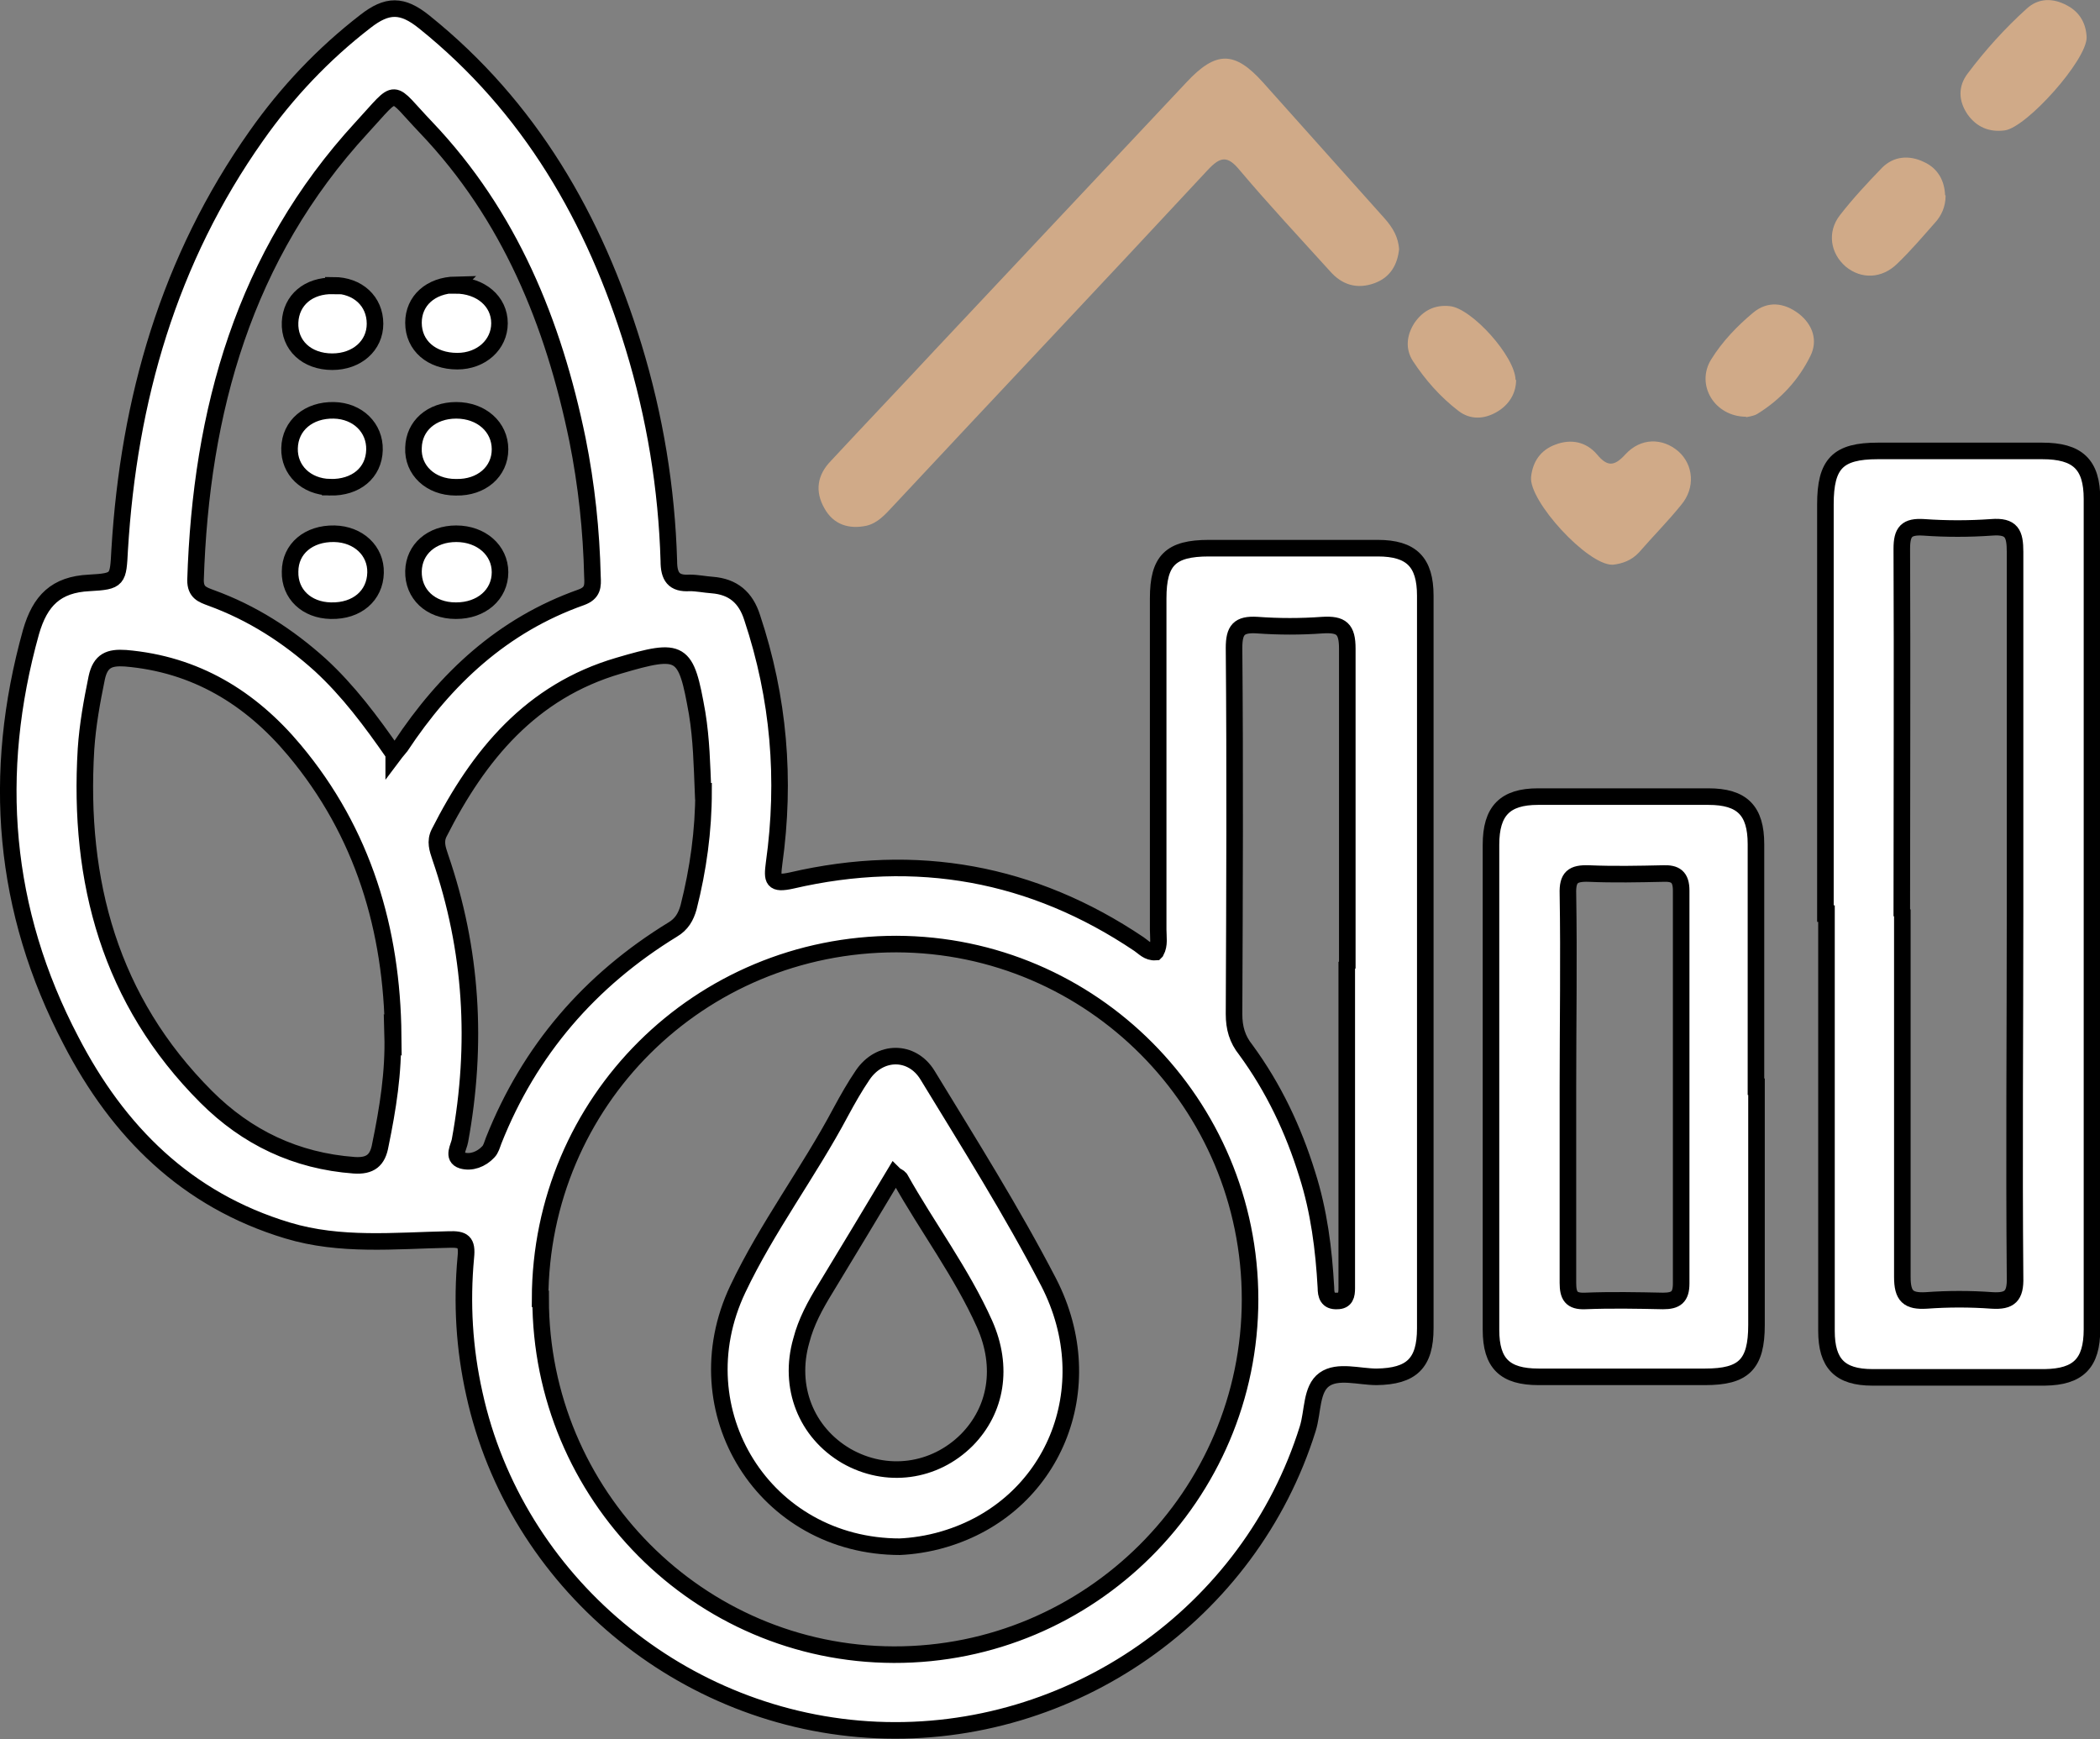<?xml version="1.0" encoding="UTF-8"?>
<svg xmlns="http://www.w3.org/2000/svg" id="b" data-name="Layer 2" viewBox="0 0 39.31 32.55">
  <rect x="0" y="0" width="39.31" height="32.55" fill="#808080" stroke="none"/>
  <defs>
    <style>
      .d {
        fill: #fff;
        stroke: #000;
        stroke-miterlimit: 10;
        stroke-width: .31px;
      }

      .e {
        fill: #d0aa88;
        stroke-width: 0px;
      }
    </style>
  </defs>
  <g id="c" data-name="Layer 1">
    <g>
      <path class="d" d="M21.64,17.81c.07-.13.04-.27.04-.41,0-2.07,0-4.13,0-6.2,0-.71.23-.94.95-.94,1.05,0,2.1,0,3.16,0,.63,0,.89.26.89.89,0,4.57,0,9.14,0,13.71,0,.66-.26.9-.91.91-.33,0-.73-.13-.98.05-.25.18-.21.6-.31.92-1.08,3.46-4.42,5.8-8.07,5.64-3.64-.16-6.76-2.78-7.53-6.29-.19-.85-.24-1.7-.16-2.56.03-.29-.05-.34-.32-.33-1.01.02-2.03.13-3.02-.17-1.89-.57-3.17-1.85-4.05-3.55C.05,17.04-.16,14.48.58,11.83c.17-.59.47-.89,1.09-.92.55-.03.54-.06.57-.62.17-2.81.92-5.43,2.56-7.75.57-.81,1.25-1.53,2.04-2.14.41-.32.69-.32,1.1.01,1.98,1.59,3.19,3.69,3.92,6.08.4,1.31.62,2.65.66,4.01,0,.29.09.43.39.41.14,0,.28.03.42.04.39.03.63.23.75.61.5,1.5.63,3.03.41,4.6-.04.31-.03.4.33.32,2.33-.54,4.51-.15,6.5,1.19.09.06.17.16.31.15ZM10.12,24.31c0,3.67,2.96,6.65,6.61,6.66,3.67.01,6.67-2.98,6.67-6.65,0-3.66-2.96-6.64-6.62-6.65-3.69,0-6.66,2.95-6.67,6.64ZM7.37,14.13c.06-.08.1-.12.13-.16.84-1.27,1.91-2.27,3.38-2.79.22-.08.22-.21.21-.39-.02-.86-.11-1.71-.28-2.56-.45-2.19-1.27-4.2-2.83-5.84-.7-.73-.5-.77-1.21,0-2.2,2.39-3.01,5.3-3.11,8.47,0,.23.13.27.29.33.77.28,1.44.71,2.05,1.26.52.48.94,1.04,1.37,1.66ZM7.36,19.38c-.02-1.98-.56-3.8-1.85-5.34-.82-.98-1.85-1.61-3.16-1.72-.3-.02-.47.04-.54.37-.09.44-.17.88-.2,1.33-.15,2.48.45,4.71,2.25,6.51.76.76,1.68,1.2,2.77,1.28.3.02.44-.09.49-.38.14-.68.25-1.36.23-2.06ZM13.16,14.81c-.02-.49-.03-.97-.11-1.46-.21-1.19-.28-1.24-1.47-.89-1.64.48-2.62,1.67-3.36,3.13-.08.16-.03.3.02.45.6,1.74.7,3.51.37,5.31-.02.12-.15.31.04.37.17.05.36-.02.49-.16.05-.05.07-.13.1-.21.67-1.69,1.8-3,3.35-3.95.17-.1.25-.24.3-.42.18-.71.28-1.43.28-2.17ZM25.22,18.06c0-1.97,0-3.95,0-5.92,0-.37-.11-.46-.46-.44-.41.03-.82.03-1.23,0-.34-.02-.43.09-.43.43.02,2.28.01,4.57,0,6.85,0,.26.06.47.22.67.52.71.89,1.49,1.15,2.33.22.69.31,1.4.35,2.12,0,.14.03.26.21.25.16,0,.18-.11.18-.24,0-.09,0-.18,0-.27,0-1.92,0-3.85,0-5.77Z"></path>
      <path class="d" d="M34.17,17.1c0-2.55,0-5.1,0-7.66,0-.76.23-1,.98-1,1.03,0,2.05,0,3.08,0,.66,0,.93.25.93.9,0,5.18,0,10.36,0,15.54,0,.64-.26.89-.88.9-1.08,0-2.15,0-3.23,0-.61,0-.86-.26-.86-.87,0-2.6,0-5.21,0-7.81ZM35.61,17.09c0,2.27,0,4.54,0,6.81,0,.36.11.46.45.44.41-.03.82-.03,1.23,0,.33.02.44-.08.43-.43-.02-2.28,0-4.57,0-6.85,0-2.24,0-4.49,0-6.73,0-.34-.06-.49-.44-.46-.42.03-.85.03-1.27,0-.32-.02-.41.08-.41.4.01,2.27,0,4.54,0,6.81Z"></path>
      <path class="d" d="M32.88,20.34c0,1.49,0,2.98,0,4.46,0,.74-.24.97-.96.97-1.04,0-2.08,0-3.12,0-.63,0-.89-.25-.89-.88,0-3.03,0-6.05,0-9.08,0-.63.26-.9.88-.9,1.06,0,2.13,0,3.19,0,.63,0,.89.26.89.89,0,1.51,0,3.03,0,4.54ZM29.35,20.35c0,1.22,0,2.44,0,3.66,0,.24.06.35.32.34.49-.02.98-.01,1.46,0,.24,0,.34-.07.34-.33,0-2.45,0-4.9,0-7.35,0-.26-.11-.33-.34-.32-.46.01-.92.02-1.39,0-.3-.01-.4.07-.39.38.02,1.21,0,2.41,0,3.62Z"></path>
      <path class="e" d="M26.19,4.66c-.03.29-.16.53-.46.64-.33.12-.61.03-.83-.22-.57-.63-1.15-1.25-1.69-1.89-.23-.28-.36-.27-.61,0-1.95,2.1-3.93,4.19-5.89,6.29-.14.15-.28.31-.49.36-.33.07-.62-.02-.79-.33-.18-.32-.13-.62.12-.88.65-.7,1.32-1.4,1.97-2.1,1.56-1.66,3.13-3.33,4.69-4.99.55-.59.9-.59,1.43,0,.76.85,1.52,1.7,2.28,2.55.15.17.26.35.27.59Z"></path>
      <path class="e" d="M30.18,10.57c-.47,0-1.56-1.19-1.52-1.64.03-.29.18-.51.46-.61.29-.11.57-.05.77.18.19.23.32.24.53.01.29-.32.7-.32,1-.06.28.25.32.68.05,1-.25.31-.53.59-.79.89-.14.15-.31.21-.49.23Z"></path>
      <path class="e" d="M39.06.7c0,.43-1.12,1.68-1.53,1.74-.29.04-.53-.06-.7-.3-.17-.25-.18-.52,0-.76.33-.44.7-.85,1.11-1.22.22-.2.49-.2.75-.06.25.13.36.35.37.6Z"></path>
      <path class="e" d="M36.42,3.66c0,.21-.08.38-.2.51-.23.26-.45.52-.7.76-.29.29-.68.3-.97.06-.29-.25-.35-.65-.11-.96.24-.31.51-.6.79-.89.22-.22.51-.24.78-.11.27.12.39.36.4.62Z"></path>
      <path class="e" d="M32.69,7.8c-.6,0-.95-.6-.66-1.07.21-.34.49-.63.79-.88.27-.22.57-.19.85.02.27.21.36.51.22.79-.22.45-.56.82-1,1.09-.07.04-.17.05-.21.06Z"></path>
      <path class="e" d="M28.38,7.11c0,.24-.12.46-.36.6-.24.14-.5.15-.72-.02-.34-.26-.62-.58-.85-.93-.15-.23-.12-.49.03-.72.16-.23.38-.34.66-.31.41.04,1.22.94,1.23,1.38Z"></path>
      <path class="d" d="M8.53,9.12c-.47,0-.81-.32-.79-.74.01-.41.34-.7.8-.7.47,0,.82.31.82.73,0,.42-.35.72-.82.71Z"></path>
      <path class="d" d="M8.53,11.43c-.47,0-.8-.31-.79-.74.01-.41.34-.7.8-.7.47,0,.82.31.82.72,0,.42-.35.72-.82.72Z"></path>
      <path class="d" d="M8.52,5.34c.48,0,.83.3.83.71,0,.4-.34.71-.79.71-.48,0-.82-.29-.82-.72,0-.41.32-.7.79-.71Z"></path>
      <path class="d" d="M6.18,9.12c-.45-.01-.77-.32-.76-.73.01-.43.36-.72.83-.71.45.01.77.33.76.74-.01.43-.35.71-.83.7Z"></path>
      <path class="d" d="M6.19,11.43c-.45-.01-.77-.31-.76-.73,0-.43.35-.72.83-.71.45.01.78.32.77.73-.01.43-.35.72-.83.71Z"></path>
      <path class="d" d="M6.24,5.34c.46,0,.78.3.78.72,0,.41-.34.71-.8.71-.48,0-.81-.31-.79-.74.02-.41.34-.69.81-.68Z"></path>
      <path class="d" d="M16.85,28.95c-2.54,0-4.12-2.54-3.04-4.82.55-1.16,1.33-2.19,1.93-3.32.13-.24.26-.47.41-.69.32-.47.92-.47,1.21,0,.78,1.28,1.58,2.55,2.27,3.88,1.02,1.98.08,4.21-1.96,4.81-.3.09-.6.13-.83.14ZM16.74,21.98c-.43.72-.86,1.43-1.29,2.14-.19.31-.36.62-.45.97-.25.87.09,1.72.84,2.16.75.43,1.65.31,2.26-.3.55-.56.69-1.36.33-2.17-.43-.96-1.07-1.81-1.58-2.72-.02-.03-.06-.04-.1-.07Z"></path>
    </g>
  </g>
</svg>
